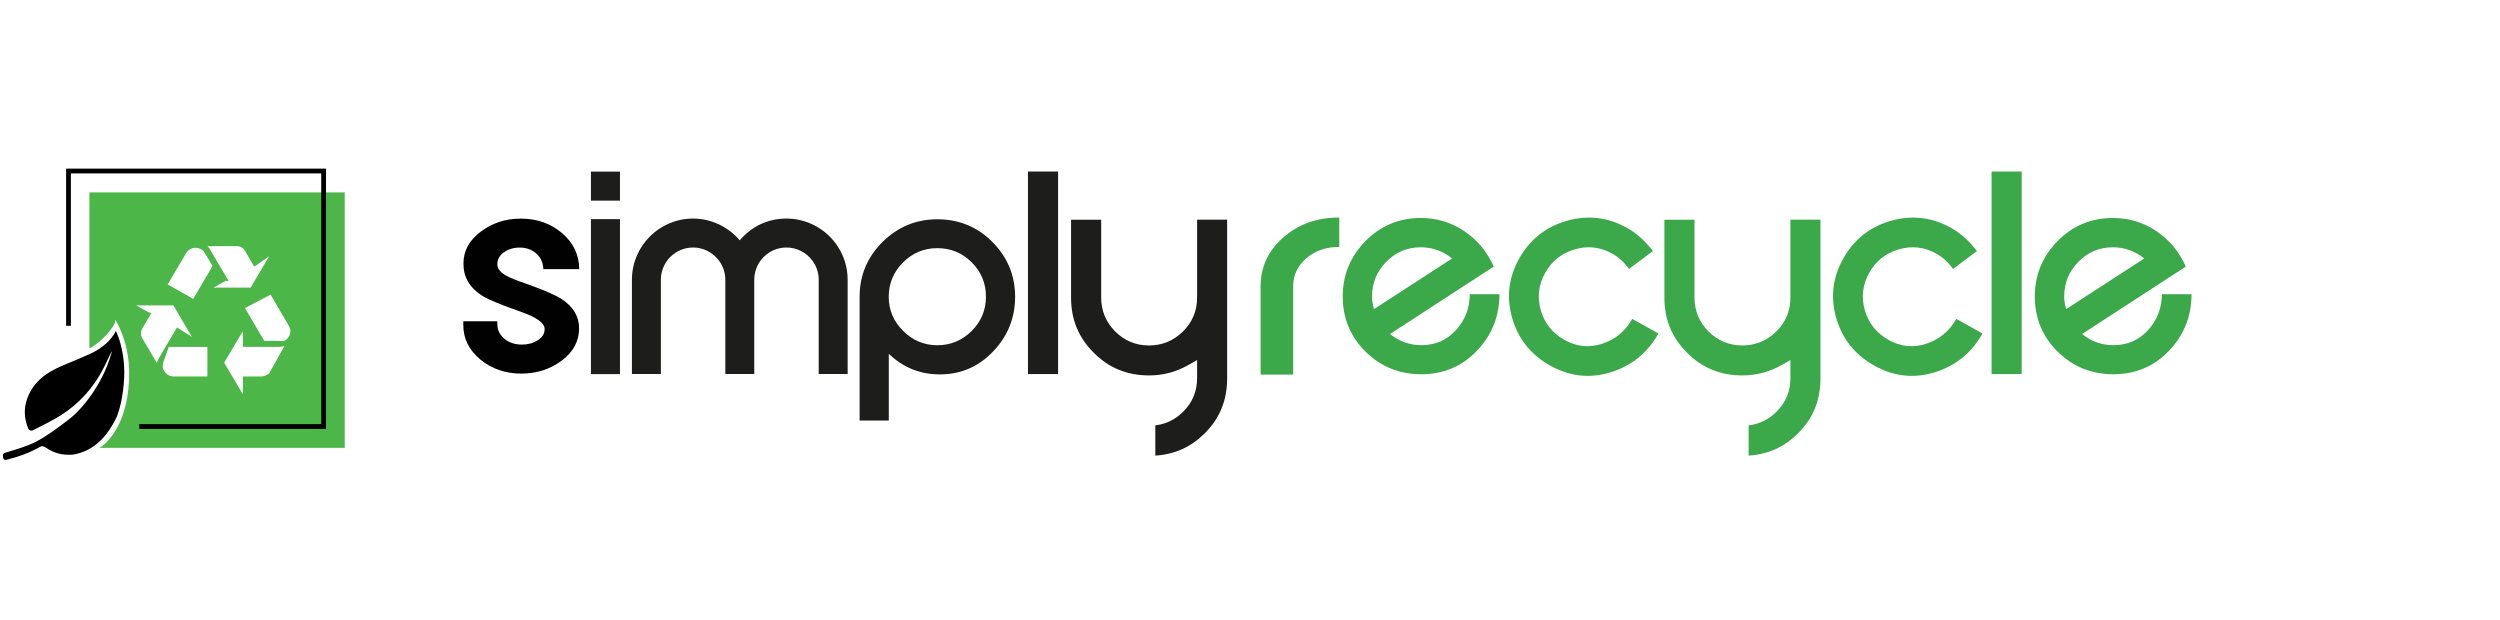 <?xml version="1.0" encoding="UTF-8"?>
<svg xmlns="http://www.w3.org/2000/svg" viewBox="0 0 344.54 85.46">
  <defs>
    <style>
      .cls-1 {
        fill: #010101;
      }

      .cls-2 {
        fill: #4db648;
      }

      .cls-3 {
        fill: #1d1d1b;
      }

      .cls-4 {
        fill: #3ba949;
      }

      .cls-5 {
        fill: #fff;
      }
    </style>
  </defs>
  <g id="BG">
    <rect class="cls-5" width="344.54" height="85.46"/>
  </g>
  <g id="RECYCLE">
    <path class="cls-3" d="M81.44,27.65h4v-4h-4v4ZM81.44,51.56h4v-21.36h-4v21.36Z"/>
    <rect class="cls-3" x="141.67" y="23.64" width="4.15" height="27.91"/>
    <path class="cls-3" d="M164.98,30.29v10.73c0,1.81-.65,3.38-1.95,4.66-1.29,1.28-2.87,1.93-4.68,1.93s-3.39-.65-4.67-1.94c-1.27-1.28-1.92-2.85-1.92-4.66v-10.73h-4.15v10.73c0,3.02,1.02,5.51,3.13,7.61,2.1,2.1,4.6,3.12,7.63,3.12,1.89,0,3.69-.47,5.34-1.4l1.27-.72v2.49c0,1.82-.65,3.38-1.94,4.65-1.08,1.07-2.36,1.69-3.82,1.86v4.17c2.68-.17,4.91-1.18,6.8-3.06,2.09-2.07,3.1-4.56,3.1-7.61v-21.85h-4.15Z"/>
    <path class="cls-4" d="M246.75,30.29v10.73c0,1.81-.65,3.38-1.95,4.66-1.29,1.28-2.87,1.93-4.68,1.93s-3.39-.65-4.67-1.94c-1.27-1.28-1.92-2.85-1.92-4.66v-10.73h-4.15v10.73c0,3.02,1.02,5.51,3.13,7.61,2.1,2.1,4.6,3.12,7.63,3.12,1.89,0,3.69-.47,5.34-1.4l1.27-.72v2.49c0,1.82-.65,3.38-1.94,4.65-1.08,1.07-2.36,1.69-3.82,1.86v4.17c2.68-.17,4.91-1.18,6.8-3.06,2.09-2.07,3.1-4.56,3.1-7.61v-21.85h-4.15Z"/>
    <path class="cls-3" d="M133.92,45.6c-1.32,1.32-2.9,1.98-4.73,1.98s-3.41-.66-4.73-1.98c-1.32-1.32-1.98-2.89-1.98-4.71s.66-3.41,1.98-4.73c1.31-1.31,2.89-1.96,4.73-1.96s3.42.65,4.73,1.96c1.31,1.31,1.96,2.89,1.96,4.73s-.65,3.4-1.96,4.71M136.77,33.34c-2.09-2.08-4.62-3.12-7.57-3.12s-5.46,1.04-7.57,3.12c-2.11,2.11-3.16,4.62-3.16,7.55v17.07h4.02v-9.2c1.97,1.89,4.32,2.84,7.04,2.84,2.89,0,5.34-1.06,7.35-3.18,2.02-2.11,3.02-4.62,3.02-7.53s-1.05-5.46-3.14-7.55"/>
    <path class="cls-3" d="M115.17,33.55h0c-1.59-2.15-4.12-3.43-6.78-3.43s-4.89,1.16-6.44,3c-1.6-1.88-3.96-3-6.43-3-4.65,0-8.43,3.78-8.43,8.43v12.99h3.99v-12.99c0-2.45,1.99-4.44,4.44-4.44,1.4,0,2.73.68,3.57,1.81.57.77.87,1.68.87,2.63v12.99h3.99v-12.99c0-2.45,1.99-4.44,4.44-4.44,1.4,0,2.73.68,3.57,1.81l1.6-1.19-1.6,1.19c.57.77.87,1.68.87,2.63v12.99h3.99v-12.99c0-1.81-.57-3.54-1.65-5"/>
    <path class="cls-1" d="M79.8,37.09h-4.92c-.03-.89-.35-1.61-.97-2.15s-1.38-.82-2.28-.82c-.85,0-1.57.22-2.18.65-.61.43-.91.99-.91,1.65,0,.6.41,1.13,1.23,1.57.45.27,1.39.65,2.82,1.14,2.33.82,3.94,1.53,4.84,2.1,1.59,1.07,2.38,2.41,2.38,4.01,0,1.78-.8,3.27-2.4,4.46-1.6,1.19-3.46,1.79-5.58,1.79s-4.08-.65-5.64-1.95c-1.56-1.3-2.34-2.88-2.34-4.73v-.53h4.69v.4c0,.8.33,1.47.98,2.01s1.46.8,2.42.8c.83,0,1.55-.2,2.18-.6.63-.4.94-.91.94-1.54,0-.82-1.08-1.61-3.24-2.37-2.74-.96-4.52-1.69-5.34-2.2-1.74-1.11-2.61-2.58-2.61-4.41s.79-3.24,2.38-4.44c1.59-1.2,3.43-1.8,5.52-1.8,2.22,0,4.12.66,5.68,1.99,1.56,1.32,2.36,2.99,2.38,4.99Z"/>
    <path class="cls-4" d="M220.81,47.37c-1.78.59-3.5.42-5.19-.52-1.66-.93-2.75-2.29-3.27-4.08-.52-1.8-.32-3.51.59-5.15.91-1.64,2.27-2.72,4.07-3.25,1.8-.53,3.53-.34,5.18.58.85.47,1.62,1.17,2.32,2.11l3.29-2.46c-1.09-1.41-2.28-2.48-3.6-3.21-2.62-1.46-5.39-1.78-8.3-.95-2.89.84-5.07,2.58-6.54,5.21-1.47,2.64-1.78,5.38-.94,8.24.84,2.86,2.59,5.03,5.23,6.5,2.68,1.5,5.46,1.8,8.32.92,2.89-.89,5.08-2.67,6.59-5.35l-3.61-2.01c-.96,1.7-2.34,2.84-4.14,3.42"/>
    <path class="cls-4" d="M265.47,47.37c-1.78.59-3.5.42-5.19-.52-1.66-.93-2.75-2.29-3.27-4.08-.52-1.8-.32-3.51.59-5.15.91-1.64,2.27-2.72,4.07-3.25,1.8-.53,3.53-.34,5.18.58.85.47,1.62,1.17,2.32,2.11l3.29-2.46c-1.09-1.41-2.28-2.48-3.6-3.21-2.62-1.46-5.39-1.78-8.3-.95-2.89.84-5.07,2.58-6.54,5.21-1.47,2.64-1.78,5.38-.94,8.24.84,2.86,2.59,5.03,5.23,6.5,2.68,1.5,5.46,1.8,8.32.92,2.89-.89,5.08-2.67,6.59-5.35l-3.61-2.01c-.96,1.7-2.34,2.84-4.14,3.42"/>
    <path class="cls-4" d="M184.57,34.03c-1.82,0-3.33.52-4.54,1.57-1.21,1.05-1.81,2.33-1.81,3.84v12.19h-4.49v-12.19c0-2.64,1.04-4.87,3.12-6.71,2.08-1.84,4.65-2.75,7.72-2.75v4.06Z"/>
    <rect class="cls-4" x="274.47" y="23.64" width="4.15" height="27.91"/>
    <path class="cls-4" d="M189.09,40.86c0-1.86.65-3.45,1.96-4.78,1.3-1.33,2.89-2,4.76-2,1.58,0,3.02.51,4.31,1.54l-10.76,6.98c-.18-.63-.28-1.21-.28-1.74M200.64,45.51c-1.25,1.37-2.84,2.06-4.76,2.06-1.6,0-3.03-.51-4.31-1.54l14.29-9.29c-.9-2.04-2.25-3.67-4.05-4.88-1.8-1.21-3.8-1.82-5.99-1.82-2.99,0-5.54,1.06-7.63,3.18-2.09,2.12-3.14,4.67-3.14,7.65s1.06,5.54,3.16,7.61c2.11,2.07,4.67,3.1,7.67,3.1s5.6-1.07,7.65-3.22c2.07-2.16,3.11-4.76,3.12-7.81h-4.09c-.01,1.93-.65,3.58-1.92,4.96"/>
    <path class="cls-4" d="M284.48,40.86c0-1.86.65-3.45,1.96-4.78,1.3-1.33,2.89-2,4.76-2,1.58,0,3.02.51,4.31,1.54l-10.76,6.98c-.18-.63-.28-1.21-.28-1.74M296.02,45.51c-1.25,1.37-2.84,2.06-4.76,2.06-1.6,0-3.03-.51-4.31-1.54l14.29-9.29c-.9-2.04-2.25-3.67-4.05-4.88-1.8-1.21-3.8-1.82-5.99-1.82-2.99,0-5.54,1.06-7.63,3.18-2.09,2.12-3.14,4.67-3.14,7.65s1.06,5.54,3.16,7.61c2.11,2.07,4.67,3.1,7.67,3.1s5.6-1.07,7.65-3.22c2.07-2.16,3.11-4.76,3.12-7.81h-4.09c-.01,1.93-.65,3.58-1.92,4.96"/>
    <g id="jZzhuR.tif">
      <path d="M9.86,62.66c-1.29.09-2.49-.23-3.55-.98-.31-.22-.53-.25-.87-.05-1.4.79-2.9,1.33-4.46,1.71-.27.07-.5.09-.55-.3-.05-.32-.09-.52.32-.65,1.44-.47,2.95-.84,4.28-1.55,1.51-.8,2.9-1.86,4.28-2.9,1.44-1.09,2.6-2.49,3.6-3.99,1.1-1.66,1.94-3.46,2.48-5.39.02-.08,0-.18,0-.14-.32.67-.68,1.43-1.05,2.18-1.4,2.79-3.42,5.05-6.06,6.7-1.18.73-2.45,1.33-3.68,1.97-.3.16-.61.07-.74-.28-.53-1.36-.61-2.72-.08-4.13.84-2.26,2.6-3.51,4.69-4.41,1.4-.61,2.83-1.15,4.21-1.81,1.3-.62,2.63-1.69,3.29-3.03,0,0,1.16,2.2,1.16,5.78-.01,1.96-.41,4.9-1.26,6.51s-2.52,4.3-5.99,4.78Z"/>
    </g>
    <path class="cls-2" d="M12.32,26.52v21.5s.03-.01.04-.02c1.34-.64,3.55-2.91,3.55-3.92,0,0,1.89,2.93,1.89,7.29,0,8.13-4.08,10.35-4.08,10.35h33.79V26.52H12.32ZM21.61,50.01c-.91-1.54-2.03-3.45-2.03-3.45-.11-.2-.16-.41-.16-.62s.06-.43.17-.63l1.28-2.17-.44-.12-1.64-.93h5.11l2.55,4.35-1.64-1.06-.43-.24-2.5,4.25c-.11.2-.2.42-.27.63ZM28.58,51.88h-4.63c-.55,0-1.05-.28-1.32-.74-.14-.22-.2-.32-.2-.58s.07-.77.21-1l.62-1.75h5.32v4.08ZM26.63,41.19l-3.52-1.99,2.53-4.29c.26-.47.77-.76,1.31-.76.27,0,.52.07.75.2.23.13.42.33.56.56l1.03,1.75-2.66,4.53ZM29.01,34.47c-.11-.2-.26-.38-.42-.55h4.06c.23,0,.44.06.63.16s.35.27.47.47l1.27,2.18.43-.25,1.65-1.18-2.56,4.34h-5.11l1.64-.93h.43s-2.5-4.24-2.5-4.24ZM37.15,51.36c-.11.2-.27.24-.46.35-.19.11-.43.17-.67.17h-2.55v2.45l-2.58-4.35,2.58-4.34v2.16h5.03c.23,0,.46-.04.68-.09l-2.03,3.65ZM39.81,46.39c-.14.23-.33.42-.55.54-.23.14-.5.05-.78.05h-2.06l-2.66-4.53,3.53-1.84,2.52,4.3c.27.46.28,1.02,0,1.49Z"/>
    <polygon class="cls-1" points="44.93 59.11 19.19 59.11 19.19 58.45 44.27 58.45 44.27 23.9 9.77 23.9 9.77 44.9 9.11 44.9 9.11 23.24 44.93 23.24 44.93 59.11"/>
  </g>
</svg>